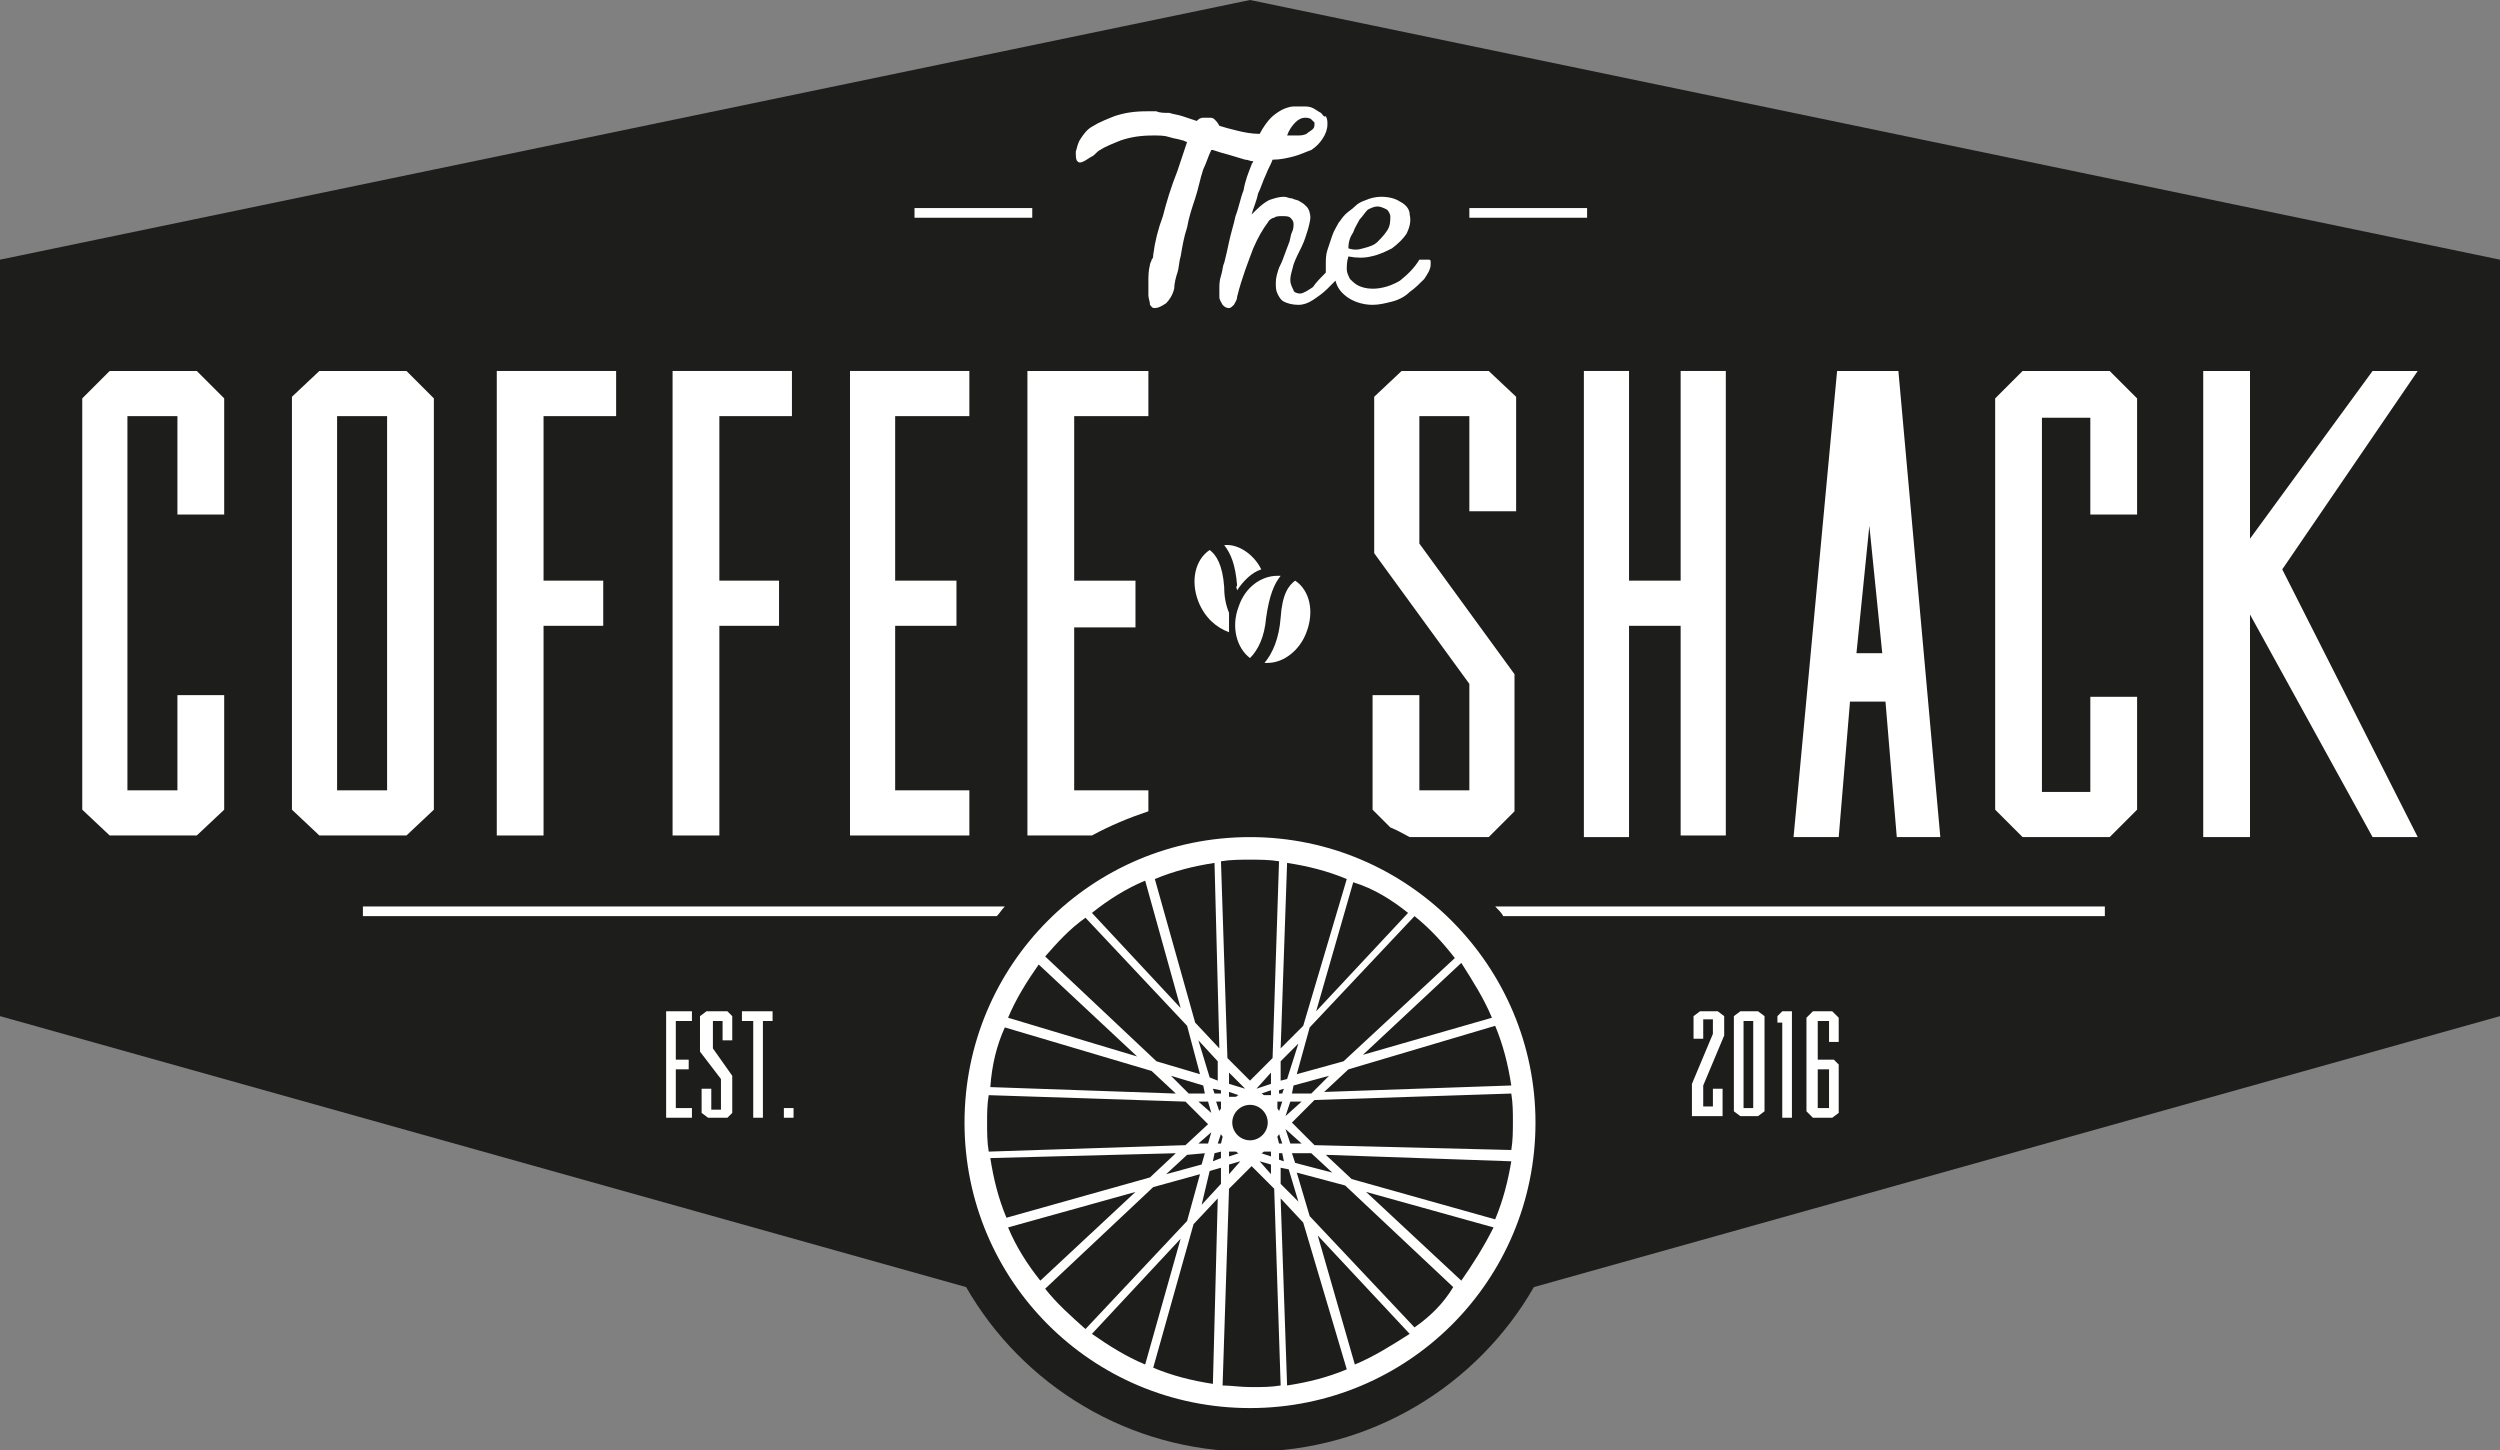 <?xml version="1.0" encoding="UTF-8"?> <!-- Generator: Adobe Illustrator 19.1.0, SVG Export Plug-In . SVG Version: 6.00 Build 0) --> <svg xmlns="http://www.w3.org/2000/svg" xmlns:xlink="http://www.w3.org/1999/xlink" version="1.1" id="Calque_1" x="0px" y="0px" viewBox="0 0 155 89.9" style="enable-background:new 0 0 155 89.9;" xml:space="preserve"><rect x="0" y="0" width="155" height="89.9" fill="#808080" stroke="none"/> <style type="text/css"> .st0{fill:#1D1D1B;} .st1{fill:#FFFFFF;} </style> <path class="st0" d="M155,16.1L77.5,0L0,16.1h0V63h0l59.9,16.8c3.5,6.1,10.1,10.2,17.6,10.2c7.5,0,14.1-4.1,17.6-10.2L155,63h0 L155,16.1L155,16.1z"></path> <g> <g> <path class="st1" d="M88,16.1c-0.3,0.5-0.7,0.9-1.2,1.3c-0.5,0.3-1.1,0.5-1.7,0.5c-0.4,0-0.7-0.1-0.9-0.2 c-0.2-0.1-0.4-0.3-0.5-0.4c-0.1-0.2-0.2-0.4-0.2-0.6c0-0.2,0-0.5,0.1-0.8c0.5,0.1,1,0.1,1.4,0c0.5-0.1,0.9-0.3,1.3-0.5 c0.4-0.3,0.7-0.6,0.9-0.9c0.2-0.4,0.3-0.8,0.2-1.2c0-0.3-0.2-0.6-0.6-0.8c-0.3-0.2-0.7-0.3-1.2-0.3c-0.3,0-0.7,0.1-0.9,0.2 c-0.3,0.1-0.5,0.2-0.7,0.4c-0.2,0.2-0.4,0.3-0.6,0.5c-0.2,0.2-0.3,0.4-0.4,0.5c-0.1,0.2-0.3,0.5-0.4,0.8c-0.1,0.3-0.2,0.6-0.3,0.9 c-0.1,0.3-0.1,0.6-0.1,0.9c0,0.2,0,0.3,0,0.5c-0.3,0.3-0.6,0.6-0.8,0.9c-0.3,0.2-0.6,0.4-0.8,0.4c-0.2,0-0.4-0.1-0.4-0.2 C80,17.6,80,17.5,80,17.3c0-0.2,0.1-0.5,0.2-0.9c0.1-0.3,0.3-0.7,0.5-1.1c0.2-0.4,0.3-0.8,0.4-1.1c0.1-0.4,0.2-0.7,0.1-1 c0-0.1-0.1-0.3-0.2-0.4c-0.1-0.1-0.2-0.2-0.4-0.3c-0.1-0.1-0.3-0.1-0.5-0.2c-0.2,0-0.3-0.1-0.5-0.1c-0.3,0-0.6,0.1-0.9,0.2 c-0.4,0.2-0.7,0.5-1.1,0.9c0.1-0.4,0.3-0.8,0.4-1.3c0.2-0.4,0.3-0.8,0.5-1.2c0.1-0.3,0.3-0.6,0.4-0.9c0.5,0,0.9-0.1,1.3-0.2 c0.4-0.1,0.8-0.3,1.1-0.4c0.3-0.2,0.5-0.4,0.7-0.7c0.2-0.3,0.3-0.6,0.3-0.9c0-0.2,0-0.3-0.1-0.5C82.1,7.3,82,7.1,81.9,7 c-0.2-0.1-0.3-0.2-0.5-0.3c-0.2-0.1-0.4-0.1-0.6-0.1c-0.2,0-0.4,0-0.6,0c-0.2,0-0.5,0.1-0.7,0.2c-0.2,0.1-0.5,0.3-0.7,0.5 c-0.2,0.2-0.5,0.6-0.7,1c-0.5,0-1-0.1-1.4-0.2c-0.4-0.1-0.8-0.2-1.1-0.3c-0.1-0.2-0.2-0.3-0.3-0.4c-0.1-0.1-0.2-0.1-0.3-0.1 c-0.1,0-0.2,0-0.4,0c-0.2,0-0.3,0.1-0.4,0.2c-0.3-0.1-0.6-0.2-0.9-0.3c-0.3-0.1-0.5-0.1-0.8-0.2C72.2,7,71.9,7,71.7,6.9 c-0.2,0-0.4,0-0.6,0c-0.8,0-1.4,0.1-2,0.3c-0.5,0.2-1,0.4-1.3,0.6C67.4,8,67.2,8.3,67,8.6c-0.2,0.3-0.2,0.5-0.3,0.8 c0,0.3,0,0.5,0.1,0.6c0.1,0.1,0.2,0.1,0.4,0c0.2-0.1,0.3-0.2,0.5-0.3c0.2-0.1,0.3-0.3,0.5-0.4c0.3-0.2,0.8-0.4,1.3-0.6 c0.6-0.2,1.2-0.3,2-0.3c0.4,0,0.7,0,1,0.1c0.3,0.1,0.5,0.1,0.8,0.2c0.1,0,0.2,0.1,0.3,0.1L73,10.6c-0.4,1-0.7,2-0.9,2.8 c-0.3,0.8-0.5,1.6-0.6,2.4c0,0.1,0,0.2-0.1,0.3c0,0.1-0.1,0.2-0.1,0.3c-0.1,0.4-0.1,0.7-0.1,1.1c0,0.3,0,0.6,0,0.8 c0,0.2,0.1,0.4,0.1,0.6c0.1,0.1,0.1,0.2,0.3,0.2c0.2,0,0.4-0.1,0.7-0.3c0.2-0.2,0.4-0.5,0.5-0.9c0-0.3,0.1-0.7,0.2-1 c0.1-0.3,0.1-0.7,0.2-1c0.1-0.6,0.2-1.2,0.4-1.8c0.1-0.6,0.3-1.2,0.5-1.8c0.2-0.6,0.3-1.2,0.5-1.8c0.2-0.4,0.3-0.8,0.5-1.2 c0,0,0.1,0,0.1,0c0.3,0.1,0.6,0.2,1,0.3c0.3,0.1,0.7,0.2,1,0.3c0.2,0,0.3,0.1,0.5,0.1c0,0.1-0.1,0.1-0.1,0.2 c-0.2,0.5-0.4,1-0.5,1.6c-0.2,0.5-0.3,1.1-0.5,1.6c-0.1,0.5-0.3,1.1-0.4,1.6c-0.1,0.5-0.2,0.9-0.3,1.3c-0.1,0.2-0.1,0.5-0.2,0.8 c-0.1,0.3-0.1,0.6-0.1,0.8c0,0.2,0,0.3,0,0.5c0,0.2,0.1,0.3,0.2,0.5c0.1,0.1,0.2,0.2,0.4,0.2c0.1,0,0.2-0.1,0.3-0.2 c0.1-0.2,0.2-0.3,0.2-0.5c0.3-1.2,0.7-2.2,1-3c0.3-0.7,0.6-1.2,0.9-1.6c0.1-0.2,0.3-0.3,0.4-0.3c0.1-0.1,0.3-0.1,0.5-0.1 c0.2,0,0.4,0,0.5,0.1c0.1,0.1,0.2,0.2,0.2,0.4c0,0.1,0,0.3-0.1,0.5c-0.1,0.2-0.1,0.5-0.2,0.7c-0.1,0.3-0.2,0.5-0.3,0.8 c-0.1,0.3-0.2,0.5-0.3,0.7c-0.1,0.3-0.2,0.6-0.2,0.9c0,0.3,0,0.5,0.1,0.7c0.1,0.2,0.2,0.4,0.4,0.5c0.2,0.1,0.5,0.2,0.9,0.2 c0.3,0,0.6-0.1,0.9-0.3c0.3-0.2,0.6-0.4,0.9-0.7c0.2-0.2,0.3-0.3,0.5-0.5c0.1,0.4,0.3,0.7,0.7,1c0.4,0.3,1,0.5,1.6,0.5 c0.4,0,0.8-0.1,1.2-0.2c0.4-0.1,0.8-0.3,1.1-0.6c0.3-0.2,0.6-0.5,0.9-0.8c0.2-0.3,0.4-0.6,0.4-0.9c0-0.1,0-0.1,0-0.2 c0-0.1-0.1-0.1-0.1-0.1C88.1,16.1,88,16.1,88,16.1z M83.9,14.4c0.1-0.3,0.3-0.6,0.4-0.8c0.2-0.2,0.3-0.4,0.5-0.6 c0.2-0.1,0.4-0.2,0.6-0.2c0.2,0,0.4,0.1,0.6,0.2c0.1,0.1,0.2,0.3,0.2,0.4c0,0.3,0,0.6-0.2,0.9c-0.2,0.3-0.4,0.5-0.6,0.7 c-0.2,0.2-0.5,0.3-0.9,0.4c-0.3,0.1-0.6,0.1-0.9,0C83.6,15,83.7,14.7,83.9,14.4z M80.3,7.6c0.2-0.2,0.4-0.3,0.6-0.3 c0.1,0,0.3,0,0.4,0.1c0.1,0.1,0.2,0.2,0.2,0.2c0,0.2,0,0.3-0.1,0.4c-0.1,0.1-0.3,0.2-0.4,0.3c-0.2,0.1-0.4,0.1-0.6,0.1 c-0.2,0-0.4,0-0.6,0C79.9,8.1,80.1,7.8,80.3,7.6z"></path> </g> </g> <g> <path class="st1" d="M62.3,56.2H22.5v0.6h39.3C62,56.6,62.1,56.4,62.3,56.2z"></path> <path class="st1" d="M92.7,56.2c0.2,0.2,0.4,0.4,0.5,0.6h37.3v-0.6H92.7z"></path> </g> <g> <g> <path class="st1" d="M42.9,63.3h-1v2.4h0.8v0.6h-0.8v2.4h1v0.6h-1h-0.6v-6.6h0.5h1.1V63.3z"></path> </g> <g> <path class="st1" d="M45.1,62.7l0.3,0.3v1.5h-0.6v-1.2h-0.6V65l1.2,1.7v2.3l-0.3,0.3h-1.2l-0.4-0.3v-1.5h0.6v1.3h0.6v-1.9 l-1.3-1.7V63l0.4-0.3H45.1z"></path> </g> <g> <path class="st1" d="M47.9,63.3h-0.6v6h-0.6v-6H46v-0.6h1.9V63.3z"></path> </g> <g> <path class="st1" d="M49.2,69.3h-0.6v-0.6h0.6V69.3z"></path> </g> <g> <path class="st1" d="M106.5,62.7l0.4,0.3v1.2l-1.3,3.1v1.3h0.6v-1.1h0.6v1.7h-0.4h-1.1h-0.4v-2l1.3-3.1v-0.9h-0.6v1.2H105V63 l0.4-0.3H106.5z"></path> </g> <g> <path class="st1" d="M109,62.7l0.4,0.3v5.9l-0.4,0.3h-1.1l-0.4-0.3V63l0.4-0.3H109z M108.1,63.3v5.4h0.6v-5.4H108.1z"></path> </g> <g> <path class="st1" d="M111.1,69.3h-0.6v-5.9h-0.3V63l0.3-0.3h0.6V69.3z"></path> </g> <g> <path class="st1" d="M113.6,62.7l0.4,0.4v1.5h-0.6v-1.3h-0.7v2.4h1l0.3,0.3v3l-0.4,0.3h-1.2l-0.4-0.4v-5.8l0.4-0.4H113.6z M112.7,66.3v2.4h0.7v-2.4H112.7z"></path> </g> </g> <g> <rect x="56.7" y="12.9" class="st1" width="7.3" height="0.6"></rect> </g> <g> <rect x="91.1" y="12.9" class="st1" width="7.3" height="0.6"></rect> </g> <g> <g> <g> <path class="st1" d="M76.7,36.6c0.4-0.6,0.9-1.1,1.5-1.3c-0.5-1-1.5-1.6-2.3-1.5c0.4,0.5,0.7,1.2,0.8,2.5 C76.6,36.4,76.7,36.5,76.7,36.6L76.7,36.6z"></path> </g> </g> <g> <g> <path class="st1" d="M75.9,36.4c-0.1-1.4-0.5-2-0.9-2.3c-0.9,0.6-1.2,1.9-0.7,3.2c0.4,1,1.1,1.6,1.9,1.9c0-0.4,0-0.8,0-1.2 C76,37.5,75.9,37,75.9,36.4L75.9,36.4z"></path> </g> </g> <g> <g> <path class="st1" d="M80.3,36c-0.4,0.3-0.8,0.8-0.9,2.3c-0.1,1.3-0.5,2.2-1,2.8c0.1,0,0.1,0,0.2,0c1,0,2-0.8,2.4-1.9 C81.5,37.9,81.2,36.6,80.3,36L80.3,36z"></path> </g> </g> <g> <g> <path class="st1" d="M79.4,35.7h-0.2c-1,0-2,0.7-2.4,1.9c-0.5,1.3-0.1,2.6,0.7,3.2c0.5-0.5,0.9-1.3,1-2.5 C78.7,36.9,79,36.2,79.4,35.7L79.4,35.7z"></path> </g> </g> </g> <path class="st1" d="M77.5,51.9c-9.8,0-17.7,7.9-17.7,17.7c0,9.8,7.9,17.7,17.7,17.7c9.8,0,17.7-7.9,17.7-17.7 C95.2,59.9,87.3,51.9,77.5,51.9z M80.1,67.8l0.1-0.5l2.2-0.6l-1.1,1.1L80.1,67.8z M80.7,68.3l-1,0.9l0.3-0.9L80.7,68.3z M79.8,66.9 L79.4,67l0-1.2l1.1-1.1L79.8,66.9z M79.3,67.8l0-0.2l0.3-0.1l-0.1,0.3L79.3,67.8z M79.5,71.5l0.1,0.5l-0.3-0.1l0-0.4L79.5,71.5z M79.4,72.4l0.5,0.1l0.6,2l-1.1-1.1L79.4,72.4z M79.7,70l1,0.9l-0.7,0L79.7,70z M80.3,72.1l-0.2-0.6l1.2,0l1.3,1.2L80.3,72.1z M80.1,69.6l1.4-1.4l12.2-0.4c0.1,0.6,0.1,1.2,0.1,1.7c0,0.6,0,1.2-0.1,1.8L81.5,71L80.1,69.6z M82.1,67.7l1.5-1.4l9.1-2.7 c0.5,1.2,0.8,2.4,1,3.7L82.1,67.7z M92.5,63.1l-8,2.3l6.1-5.7C91.3,60.8,92,61.9,92.5,63.1z M90.2,59.4l-6.9,6.4l-2.9,0.8l0.8-2.9 l6.5-6.9C88.7,57.6,89.5,58.5,90.2,59.4z M87.3,56.6l-5.7,6.1l2.3-8C85.2,55.1,86.3,55.8,87.3,56.6z M79.8,53.5 c1.3,0.2,2.5,0.5,3.7,1l-2.7,9.1L79.4,65L79.8,53.5z M79.3,53.4l-0.4,12.2L77.5,67l-1.4-1.4l-0.4-12.2c0.6-0.1,1.2-0.1,1.8-0.1 C78.1,53.3,78.7,53.3,79.3,53.4z M76.2,71.4l0.4,0c0.1,0,0.1,0.1,0.2,0.1l-0.6,0.2L76.2,71.4z M76.2,67.2l0-0.7l1,1L76.2,67.2z M76.2,72.2l0.7-0.2l-0.7,0.8L76.2,72.2z M76.4,69.6c0-0.6,0.5-1.1,1.1-1.1c0.6,0,1.1,0.5,1.1,1.1c0,0.6-0.5,1.1-1.1,1.1 C76.9,70.7,76.4,70.2,76.4,69.6z M78.8,71.7l-0.6-0.2c0.1,0,0.1-0.1,0.2-0.1l0.4,0L78.8,71.7z M76.2,67.7l0.6,0.2 c-0.1,0-0.1,0.1-0.2,0.1l-0.4,0L76.2,67.7z M78.8,67.9l-0.4,0c-0.1,0-0.1-0.1-0.2-0.1l0.6-0.2L78.8,67.9z M78.8,72.2l0,0.6L78.1,72 L78.8,72.2z M78.8,67.2l-0.9,0.3l0.9-1L78.8,67.2z M75.3,67.8l-0.1-0.3l0.5,0.1l0,0.2L75.3,67.8z M75.7,68.3l0,0.4 c0,0.1-0.1,0.1-0.1,0.2l-0.2-0.6L75.7,68.3z M75.7,71.4l0,0.4L75.2,72l0.1-0.5L75.7,71.4z M75,66.8l-0.7-2.3l1.2,1.3l0,1.2L75,66.8z M74.7,67.8l-1,0l-1.1-1.1l2,0.6L74.7,67.8z M74.9,68.3l0.2,0.7l-0.8-0.7L74.9,68.3z M74.7,71.5l-0.2,0.7l-2.2,0.6l1.3-1.2 L74.7,71.5z M74.3,70.9l0.8-0.7l-0.2,0.7L74.3,70.9z M75,72.6l0.7-0.2l0,1l-1.2,1.3L75,72.6z M75.7,70.9l-0.2,0l0.2-0.6 c0,0.1,0.1,0.1,0.1,0.2L75.7,70.9z M79.5,68.3l-0.2,0.6c0-0.1-0.1-0.1-0.1-0.2l0-0.4L79.5,68.3z M79.2,70.5c0-0.1,0.1-0.1,0.1-0.2 l0.2,0.6l-0.2,0L79.2,70.5z M75.6,65l-1.5-1.6l-2.5-8.9c1.2-0.5,2.4-0.8,3.7-1L75.6,65z M71,54.6l2.2,7.9l-5.5-5.9 C68.7,55.8,69.8,55.1,71,54.6z M67.3,56.9l6.3,6.7l0.8,3l-2.7-0.8l-6.9-6.5C65.5,58.5,66.3,57.6,67.3,56.9z M64.4,59.8l6.1,5.7 l-8-2.4C63,61.9,63.7,60.8,64.4,59.8z M62.3,63.7l9.1,2.7l1.5,1.4l-11.5-0.4C61.5,66,61.8,64.8,62.3,63.7z M61.3,67.9l12.2,0.4 l1.4,1.4L73.5,71l-12.2,0.4c-0.1-0.6-0.1-1.2-0.1-1.8C61.2,69,61.2,68.5,61.3,67.9z M72.9,71.5l-1.6,1.5l-8.9,2.5 c-0.5-1.2-0.8-2.4-1-3.7L72.9,71.5z M62.5,76.1l7.9-2.2l-5.9,5.5C63.7,78.4,63,77.3,62.5,76.1z M64.8,79.9l6.7-6.3l2.9-0.8l-0.8,2.9 l-6.3,6.7C66.4,81.6,65.5,80.8,64.8,79.9z M67.7,82.7l5.5-5.9L71,84.6C69.8,84.1,68.7,83.4,67.7,82.7z M75.2,85.8 c-1.3-0.2-2.5-0.5-3.7-1l2.5-8.9l1.5-1.6L75.2,85.8z M75.8,85.9l0.4-12.2l1.4-1.4l1.4,1.4l0.4,12.2c-0.6,0.1-1.2,0.1-1.8,0.1 C76.9,86,76.3,85.9,75.8,85.9z M79.4,74.3l1.4,1.5l2.7,9.1c-1.2,0.5-2.4,0.8-3.7,1L79.4,74.3z M84,84.6l-2.3-8l5.7,6.1 C86.3,83.4,85.2,84.1,84,84.6z M87.7,82.3l-6.5-6.9l-0.8-2.7l3,0.8l6.7,6.3C89.5,80.8,88.7,81.6,87.7,82.3z M90.6,79.4l-5.9-5.5 l7.9,2.2C92,77.3,91.3,78.4,90.6,79.4z M92.7,75.6l-8.9-2.5l-1.6-1.5l11.5,0.4C93.5,73.2,93.2,74.4,92.7,75.6z"></path> <g> <path class="st1" d="M19.8,23l-1.7,1.6v25.6l1.7,1.6h5.4l1.7-1.6V24.7L25.2,23H19.8z M24,49h-3.1V25.8H24V49z"></path> <polygon class="st1" points="6.8,23 5.1,24.7 5.1,50.2 6.8,51.8 12.2,51.8 13.9,50.2 13.9,43.1 11,43.1 11,49 7.9,49 7.9,25.8 11,25.8 11,31.9 13.9,31.9 13.9,24.7 12.2,23 "></polygon> <path class="st1" d="M87.4,51.9h4.9l1.6-1.6v-8.5l-5.9-8.1v-7.9h3.1v5.9H94v-7.1L92.3,23h-5.4l-1.7,1.6v9.7l5.9,8.1v6.6h-3.1v-5.9 h-2.9v7.1l1.1,1.1C86.7,51.5,87,51.7,87.4,51.9z"></path> <polygon class="st1" points="30.8,23 30.8,36 30.8,38.8 30.8,51.8 33.7,51.8 33.7,39.9 33.7,38.8 37.4,38.8 37.4,36 33.7,36 33.7,25.8 38.2,25.8 38.2,23 33,23 "></polygon> <path class="st1" d="M67.7,51.8c1.1-0.6,2.3-1.1,3.5-1.5V49h-4.6v-9.1v-1h3.8V36h-3.8V25.8h4.6V23h-5.3h-2.2v13v2.8v13h2.8H67.7z"></path> <polygon class="st1" points="104.2,36 101,36 101,23 98.2,23 98.2,36 98.2,38.8 98.2,51.9 101,51.9 101,38.8 104.2,38.8 104.2,51.8 107,51.8 107,38.8 107,36 107,23 104.2,23 "></polygon> <polygon class="st1" points="149.9,23 147.1,23 139.5,33.4 139.5,23 136.6,23 136.6,51.9 139.5,51.9 139.5,38.1 147.1,51.9 149.9,51.9 141.5,35.3 "></polygon> <polygon class="st1" points="41.7,23 41.7,36 41.7,38.8 41.7,51.8 44.6,51.8 44.6,39.9 44.6,38.8 48.3,38.8 48.3,36 44.6,36 44.6,25.8 49.1,25.8 49.1,23 44,23 "></polygon> <polygon class="st1" points="125.4,23 123.7,24.7 123.7,50.2 125.4,51.9 130.8,51.9 132.5,50.2 132.5,43.2 129.6,43.2 129.6,49.1 126.6,49.1 126.6,25.9 129.6,25.9 129.6,31.9 132.5,31.9 132.5,24.7 130.8,23 "></polygon> <polygon class="st1" points="60.1,49 55.5,49 55.5,39.9 55.5,38.8 59.3,38.8 59.3,36 55.5,36 55.5,25.8 60.1,25.8 60.1,23 54.9,23 52.7,23 52.7,36 52.7,38.8 52.7,51.8 55.5,51.8 60.1,51.8 "></polygon> <path class="st1" d="M113.9,23l-2.7,28.9h2.8l0.7-8.4h2.2l0.7,8.4h2.7L117.7,23H113.9z M115.1,40.5l0.8-7.9l0.8,7.9H115.1z"></path> </g> </svg> 